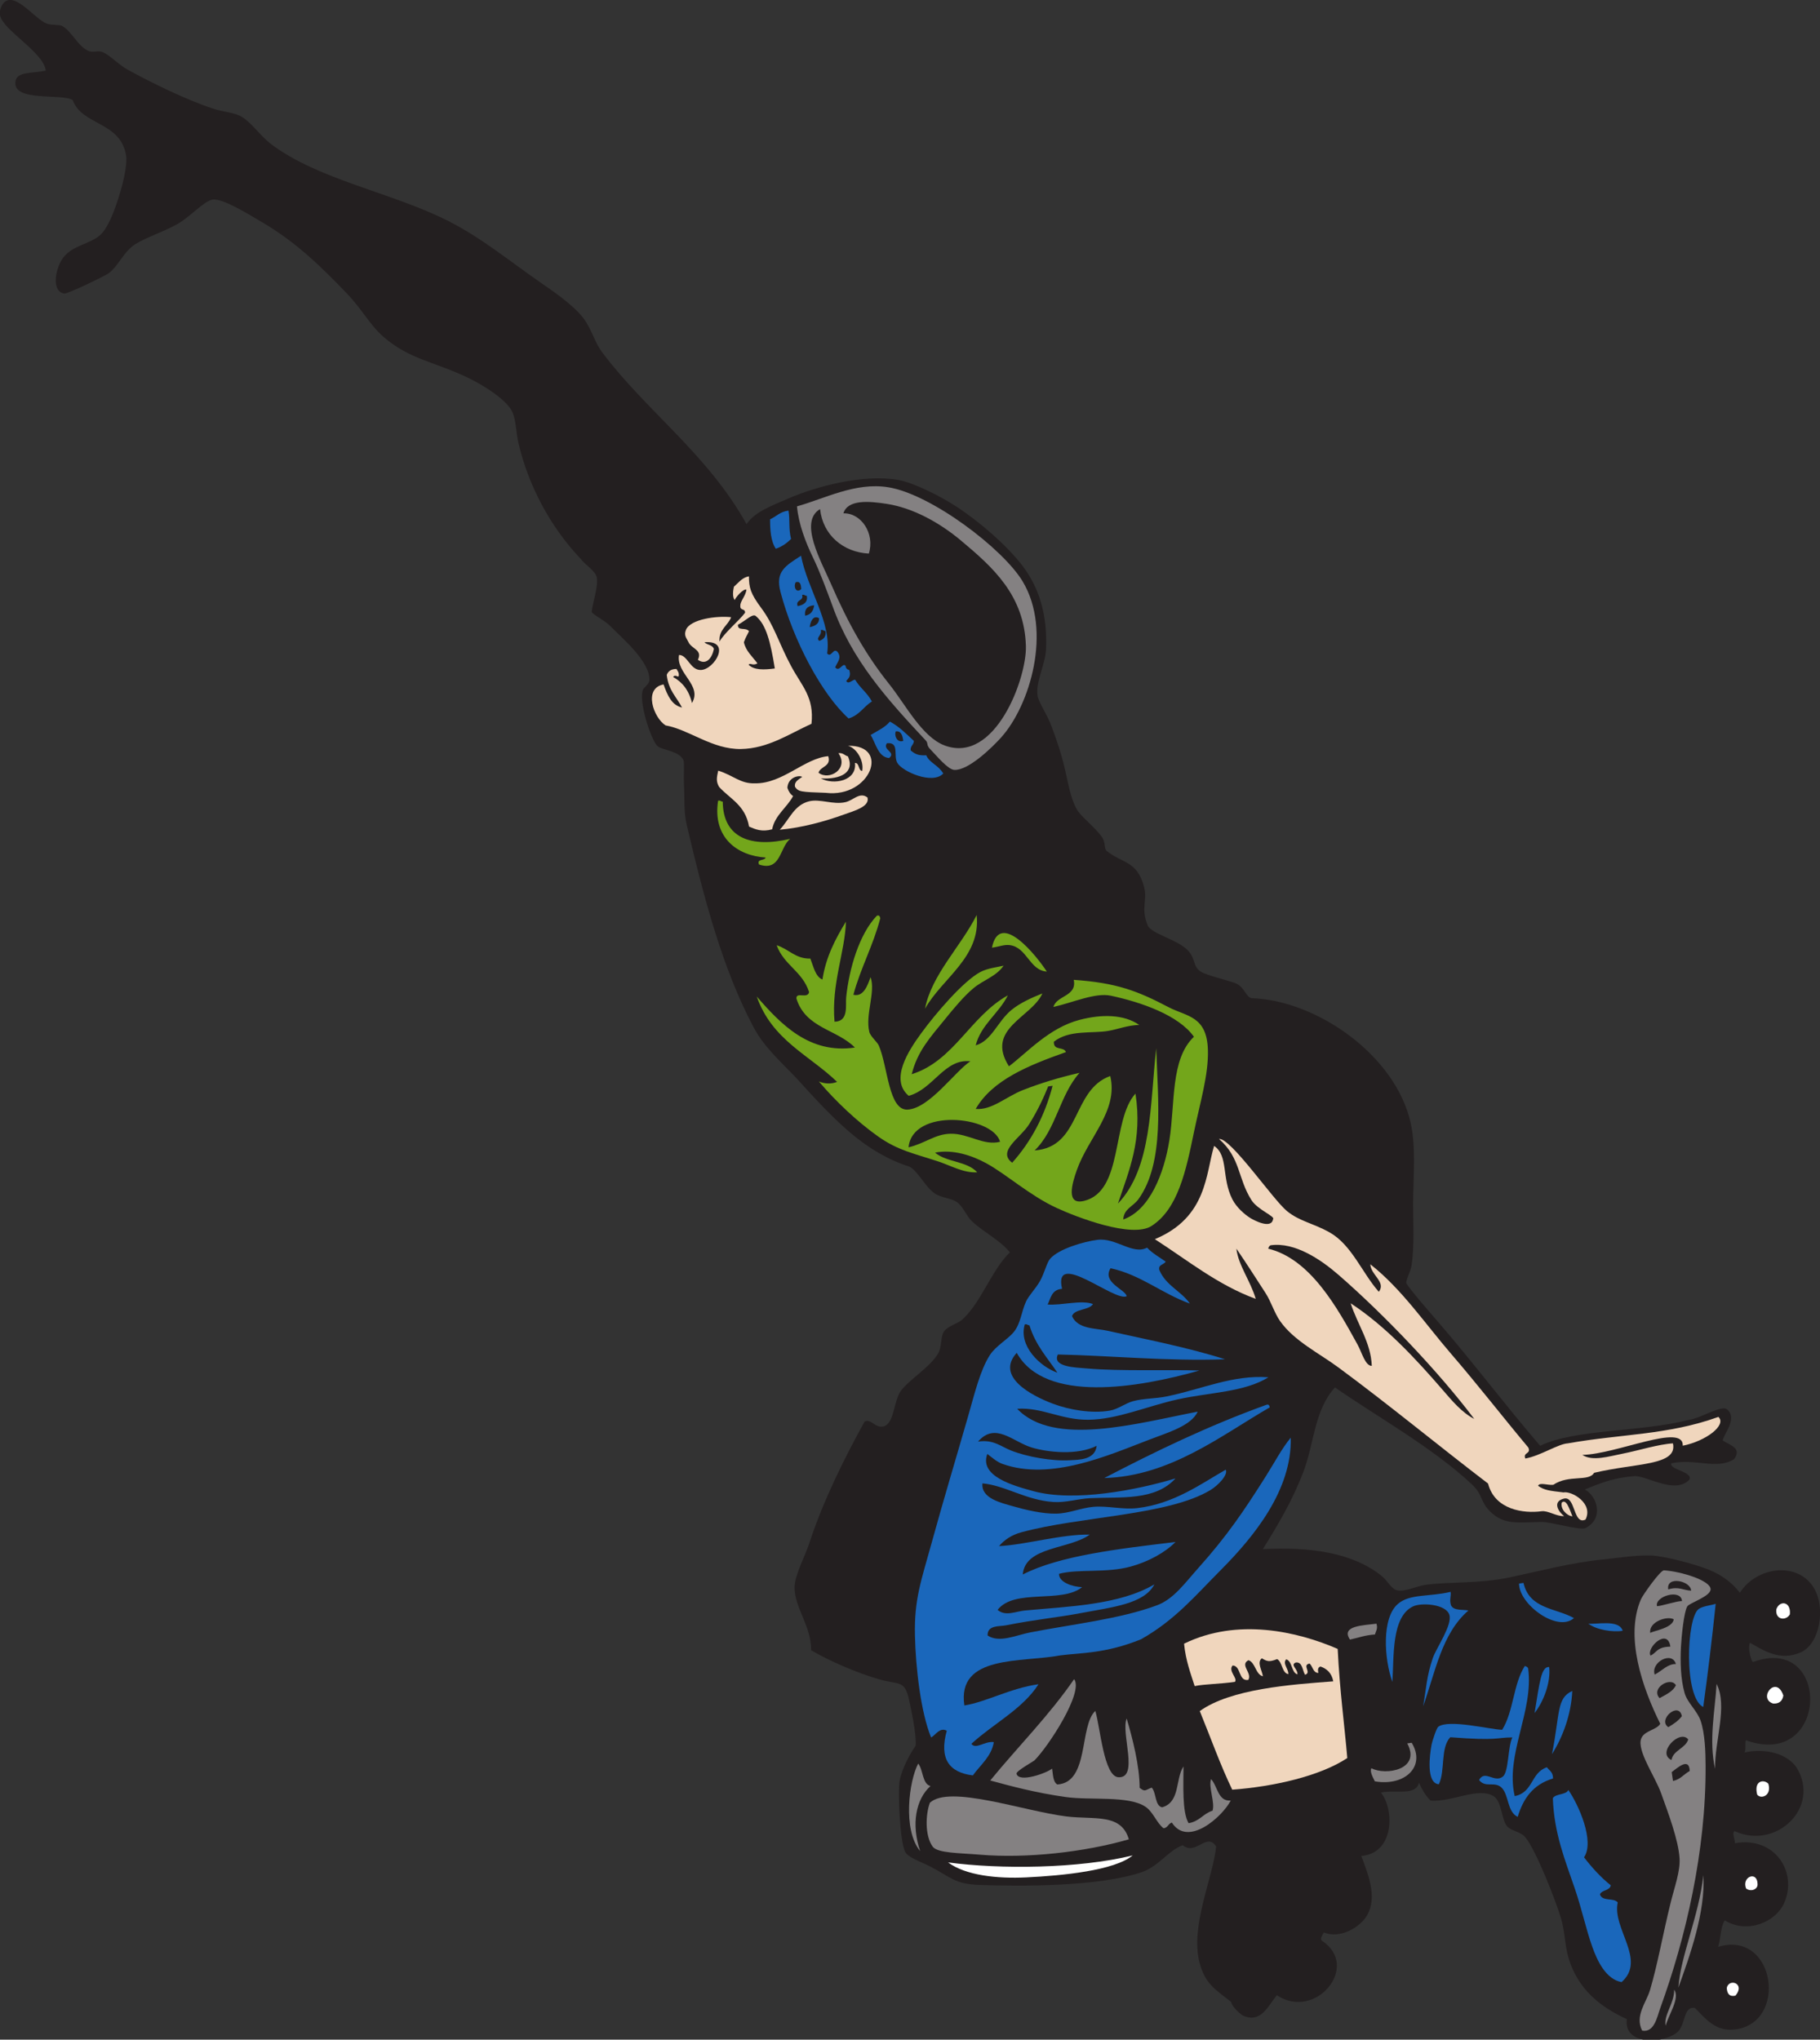 <?xml version="1.0" encoding="UTF-8" standalone="no"?>
<svg
   xmlns:dc="http://purl.org/dc/elements/1.1/"
   xmlns:cc="http://creativecommons.org/ns#"
   xmlns:rdf="http://www.w3.org/1999/02/22-rdf-syntax-ns#"
   xmlns:svg="http://www.w3.org/2000/svg"
   xmlns="http://www.w3.org/2000/svg"
   viewBox="0 0 777.2 870.947"
   height="870.947"
   width="777.2"
   xml:space="preserve"
   id="svg2"
   version="1.1"><rect x="0" y="0" width="777.2" height="870.947" fill="#333333" stroke="none"/><defs
     id="defs6" /><g
     transform="matrix(1.333,0,0,-1.333,0,870.947)"
     id="g10"><g
       transform="scale(0.1)"
       id="g12"><path
         id="path14"
         style="fill:#231f20;fill-opacity:1;fill-rule:evenodd;stroke:none"
         d="m 2391.64,4854.62 c 25.97,39.22 77.79,57.93 133.69,82.2 88.37,38.37 237.8,78.71 350.24,59.92 49.07,-8.2 134.08,-50.6 186.73,-84.76 76.22,-49.46 162.47,-125.02 211.21,-187.93 54.55,-70.42 82.41,-157.98 77.51,-270.12 -2.11,-48.39 -34.37,-106.43 -27.07,-149.36 3.49,-20.52 29.74,-58.78 42.14,-90.94 12.33,-32.04 23.37,-63.61 33.3,-97.06 21.3,-71.75 24.59,-131.47 51.44,-177.37 12.32,-21.08 55.03,-53.71 78.35,-85.26 13.69,-18.51 6.93,-38.59 16.32,-46.16 50.27,-40.51 97.64,-30.51 119.84,-116.13 11.18,-43.11 -11.53,-66.35 11.29,-122.07 10.9,-26.62 94.11,-45.44 127.26,-78.7 29.05,-29.14 14.96,-52.03 43.9,-70.26 17.37,-10.94 81.23,-25.95 108.98,-36.04 30.41,-11.07 35.16,-47.65 53.96,-48.35 208.71,-7.73 458.46,-182.34 507.96,-397.52 18.12,-78.77 8.65,-172.6 8.28,-260.66 -0.23,-55.44 4.78,-138.53 -5.33,-199.58 -3.14,-19.01 -18.25,-44.08 -16.26,-55.68 14.83,-23.85 66.08,-82.42 99.85,-121.45 115.38,-133.34 213.18,-264.35 328.75,-398.98 109.79,53.95 324.95,44.08 473.1,82.38 40.33,4.42 109.65,51.23 126.7,33.42 33.44,-30.02 -13.53,-79.75 -14.89,-99.12 27.56,-16.2 61.12,-24.97 36.34,-59.59 -56.27,-35.06 -123.22,3.59 -201.02,-13.21 -7.96,-20.3 69.86,-26.56 57.83,-52.3 -44.7,-47.32 -131.38,9.91 -173.21,11.51 -65.79,-4.85 -106.43,-20.13 -161.53,-42.97 40.99,-23.24 61.54,-94.58 0.47,-124.27 -19.58,-6.54 -111.07,20.83 -139.5,20.18 -78.15,-1.74 -119.88,-9.24 -163.02,32.1 -34.61,33.14 -23.31,53.81 -59.52,87.91 -126.96,119.58 -316.87,224.85 -438.94,310.98 -66.59,-72.41 -66.83,-180.68 -101.68,-271.58 -34.99,-91.24 -81.55,-169.57 -129.54,-246.48 148.65,7.78 286.55,-10.1 380.87,-86.02 19.21,-15.48 30.83,-42.46 50.25,-46.14 25.62,-4.84 60.79,13.63 89.6,17.71 74.84,10.61 171.49,2.91 272.87,24.57 96.49,20.62 195.61,46.62 292.55,56.49 52.98,5.4 111.47,14.96 158.15,12.98 43.3,-1.83 139.49,-27.25 186.02,-46.07 37.63,-15.2 73.71,-41.05 97.79,-73.26 53.55,83.56 182.15,100.3 234.87,19.12 42.89,-66.01 20.85,-181.72 -37.91,-209.09 -68.85,-32.07 -124.29,7.62 -164.29,29.79 -7.34,-12.01 0.77,-51.56 8.86,-61.77 252.18,92.75 244.87,-346.915 -22.28,-250.497 -3.4,-11.582 1.08,-29.094 -4.05,-39.375 46.34,11.66 129.27,6.875 167.02,-48.789 77.29,-126.77 -65.55,-264.199 -198.8,-203.067 -10.2,-5.078 1.96,-26.914 0.7,-38.691 127.23,23.066 201.41,-91.555 158.26,-190.664 -27.39,-62.922 -119.35,-100.402 -190.72,-56.445 -13.88,-21.758 -12.1,-54.258 -20.99,-84.707 184.03,55.117 225.27,-246.661 51.71,-264.875 -59.71,-6.269 -90.35,32.363 -126.28,69.171 -40.49,6.161 -26.92,-58.711 -61.06,-81.488 -57.7,-38.465 -168.7,-30.535 -156.82,45.402 -78.9,36.593 -159.75,92.207 -189.51,205.597 -9.2,35.02 -9.63,77.012 -21.78,118.094 -16.13,54.531 -80.8,220.578 -114.86,259.933 -15.49,17.918 -44.89,18.692 -58.38,35.262 -17.42,21.399 -16.46,79.805 -42.83,95.696 -49.73,29.98 -133.47,-19.961 -201.6,-14.348 -15.67,14.914 -27.27,35.305 -37.36,57.668 -9.18,-44.141 -76,-21.633 -121.49,-31.953 44.25,-57.082 41.69,-194.934 -63.03,-203.008 20.34,-55.844 53.39,-131.469 17.75,-191.418 -21.96,-36.941 -85,-75.137 -137.78,-53.699 -5.28,-9.035 -13.45,-21.66 -6.25,-26.391 125.54,-82.281 -21.13,-257.488 -144.34,-174.617 -26.96,-32.512 -51.32,-93.563 -110.93,-64.07 -12.82,9.551 -32.72,28.093 -35.59,42.644 -49.66,39.152 -83.86,57.746 -101.31,126.516 -29.83,117.586 43.38,271.765 53.44,371.336 -30.38,47.355 -64.91,-30.575 -107.26,4.023 -48.49,-18.269 -76.2,-68.027 -133,-86.961 -134.74,-44.883 -374.41,-45.469 -517.92,-40.305 -80.57,2.891 -92,25.168 -158.88,59.661 -26.97,13.906 -70.17,27.871 -79.44,46.797 -17.37,35.449 -23.08,194.5 -17.77,225.347 7.37,42.832 37.12,93.86 51.54,114.074 3.17,36.036 -14.63,117.536 -21.12,147.296 -13.93,63.87 -32.01,47.68 -91.68,64.43 -76.68,21.54 -167.06,61.79 -222.02,94.25 0.81,76.95 -52.94,135.75 -53.05,200.91 -0.06,39.12 33.63,100.09 47.45,142.58 43.79,134.65 113.69,275.05 176.97,389.05 20.07,10.59 34.32,-22.27 60.42,-15.59 35.36,9.09 32.1,82.38 56.29,114.75 26.13,34.99 93.39,75.42 118.72,118.86 12.39,21.24 7.23,53.54 18.97,70.61 12.12,17.6 43.45,24.78 57.69,37.37 60.27,53.29 95.28,160.71 153.3,215.95 -32.72,40.3 -81.29,62.35 -120.87,99.04 -17.9,16.58 -28.15,46.35 -47.56,61.06 -18.88,14.33 -51.22,13.98 -71.96,28.48 -32.88,22.99 -50.84,67.72 -80.15,85.49 -143.61,46.64 -235.57,142.91 -366.03,286.95 -53.36,55.67 -101.27,97.73 -134.49,160.14 -99.33,186.64 -159.25,413.84 -214.16,648.16 -10.06,42.91 -6.39,82.25 -8.89,129.65 -1.28,24.28 1.64,70.22 -1.4,77.38 -13,30.68 -72.04,32.94 -84.19,46.13 -22.16,24.03 -61.92,148.67 -44.75,181.94 2.15,4.17 18.94,16.58 19.52,27.79 3.14,60.42 -88.28,136.27 -127.03,175.75 -15.48,15.79 -54.15,35.15 -57.8,43.63 3.79,32.12 21.89,83.95 16.31,110.45 -4.55,21.72 -36.3,39.15 -52.29,60.39 -99.16,104.53 -167.57,237.57 -198.4,369.17 -7.55,32.19 -7.97,73.06 -19.07,99.1 -16.37,38.42 -89.43,85.24 -141.93,110.58 -109.72,52.94 -185.46,57.66 -270.91,130.87 -42.63,36.53 -70.72,90.51 -116.83,138.42 -81.48,84.68 -161.03,163.57 -270.284,227.95 -49.859,29.37 -128.465,78.48 -160.93,73.91 -27.207,-3.83 -72.933,-56.49 -114.676,-79.48 -43.468,-23.94 -96.792,-41.07 -131.66,-62.52 -39.781,-24.48 -53.558,-69.88 -88.199,-95.08 -9.078,-6.6 -129.933,-65.87 -141.16,-63.88 -43.289,7.67 -26.609,85.12 -2.098,116.07 30.325,38.3 82.352,41.83 116.039,69.99 32.762,27.36 59.493,113.12 73.235,165.67 5.84,22.33 14.699,67.39 11.496,88.93 -16.512,110.96 -141.778,96.96 -171.153,179.12 -34.488,22.3 -195.417,-7.62 -183.316,61 5.375,30.49 53.184,24.05 97.051,33.31 C 139.223,6367.62 8.406,6436.99 0,6485.29 c -3.637,20.89 10.336,42.42 22.379,46.85 37.348,13.73 91.601,-59.82 126.976,-73.93 14.43,-5.76 41.415,-2.74 49.563,-7.44 32.637,-18.86 48.773,-63.85 84.219,-80.06 13.609,-6.23 29.722,1.68 44.121,-3.37 22.664,-7.95 51.488,-40.18 80.808,-56.3 78.375,-43.11 190.348,-97.81 274.985,-125.44 32.496,-10.61 68,-12.05 90.972,-25.75 32.415,-19.33 60.415,-62.15 95.082,-88.21 151.785,-114.03 383.785,-153.88 563.545,-244.08 111.16,-55.77 200.34,-131.04 305.58,-203.49 46.92,-32.3 111.63,-77.92 138.54,-120.77 22.54,-35.87 30.07,-68.58 53,-99.07 141.67,-188.38 337.54,-325.41 461.87,-549.61 v 0" /><path
         id="path16"
         style="fill:#848182;fill-opacity:1;fill-rule:evenodd;stroke:none"
         d="m 2666.7,4593.41 c -18.2,48.63 -39.06,106.36 -62.59,155.03 -23.64,48.89 -46.01,107.83 -50.93,163.28 88.64,24.71 187.19,77.94 291.86,61.24 138.01,-22.01 368.63,-197.35 431.2,-301.85 94.74,-158.25 23.35,-396.95 -68.98,-499.65 -30.04,-33.41 -105.4,-106.26 -149.97,-103.94 -21.03,1.09 -56.27,44.89 -77.41,66.49 -13.07,13.33 -5.38,17.41 -13.6,27.14 -124.32,132.64 -238.21,259.08 -299.58,432.26 z m -5.47,71.95 c 57.33,-132.06 114.33,-231.69 186.84,-322.34 53.32,-66.65 105.59,-170.41 178.63,-197.45 161.4,-59.73 262.81,215.47 259.83,318.5 -4.73,163.41 -106.57,253.22 -208.57,338.63 -71.14,59.56 -155.55,103.97 -234.94,116.63 -60.71,9.69 -127.4,14.59 -141.17,-29.94 56.92,1.69 101.52,-64.65 81.53,-128.93 -82,4.24 -147.4,59.26 -156.21,142.47 -69.37,-40.2 4.03,-168.38 34.06,-237.57 v 0" /><path
         id="path18"
         style="fill:#1a67bb;fill-opacity:1;fill-rule:evenodd;stroke:none"
         d="m 2526.02,4898.13 c 5.2,-32.16 -0.32,-56.3 8.2,-90.96 -13.17,-12.74 -28.09,-24.18 -48.85,-31.25 -16.42,24.35 -18.44,61.46 -18.38,94.35 20.11,8.97 31.59,24.4 59.03,27.86 v 0" /><path
         id="path20"
         style="fill:#1a67bb;fill-opacity:1;fill-rule:evenodd;stroke:none"
         d="m 2566.15,4753.56 c 20.33,-106.42 98.66,-214.63 83.66,-312.89 13.08,-15.9 19.55,19.85 33.26,4.76 15.23,-19.56 -1.75,-33.59 -7.44,-49.55 14.05,-16.62 23.33,17.03 33.26,4.76 0.95,-8.15 5.29,-11.79 11.54,-12.89 6.91,-19.31 -2.11,-26.7 -9.48,-35.3 6.71,-12.69 19.99,4.2 28.5,4.09 15.49,-26.51 39.21,-42.02 53.66,-69.89 -26.86,-16.62 -39.52,-43.9 -74.64,-54.35 -85.1,76.81 -176.33,247.19 -218.1,405.15 -17.26,65.27 14.95,83.23 65.78,116.11 z m 0.73,-106.57 c -1,13.73 -3.12,26.01 -17.66,21.71 -8.44,-14.07 1.77,-37.51 17.66,-21.71 z m -11.5,-55 c 18.95,4.18 33.16,11.92 29.17,33.28 -6.11,-0.61 -7.46,5.14 -14.94,2.71 6.14,-20.15 -22.32,-14.37 -14.23,-35.99 z m 23.76,-30.53 c 20.04,3.38 26.56,16.86 29.18,33.28 -22.25,-1.71 -31.65,-13.04 -29.18,-33.28 z m 14.96,-36.65 c 17.98,3.49 30.3,11.23 29.86,28.53 -19.7,11.65 -28.51,-13.18 -29.86,-28.53 z m 30.57,-44.11 c 14.03,5.04 22.78,14.04 19.67,31.92 -6.11,-0.61 -7.45,5.15 -14.94,2.7 5,-16.98 -17.8,-24.32 -4.73,-34.62 v 0" /><path
         id="path22"
         style="fill:#1a67bb;fill-opacity:1;fill-rule:evenodd;stroke:none"
         d="m 2927.59,4160.45 c -0.13,-12.62 -12.12,-16.36 -10.17,-30.55 14.76,-12.38 24.81,-16.81 49.78,-15.58 10.94,-25.02 37.6,-30.27 54.7,-58.32 -34.28,-36.7 -131.01,6.09 -147.22,33.83 -13.53,23.16 7.93,67.29 -33.3,63.12 -15.78,-21.65 30.87,-28.27 6.81,-47.52 -35.46,3.61 -41.87,46 -59.09,73.96 22.12,13.11 46.53,24.52 61.75,42.81 29.36,-15.55 52.53,-39.33 76.74,-61.75 z m -33.94,-0.02 c -2.4,17.56 -6.81,32.42 -23.77,30.54 -5.88,-10.66 2.7,-38.3 23.77,-30.54 v 0" /><path
         id="path24"
         style="fill:#f0d6bd;fill-opacity:1;fill-rule:evenodd;stroke:none"
         d="m 3905.07,2885.19 c 36.77,5.27 172.62,-194.16 218.02,-231.11 40.41,-32.88 82.36,-37.97 135.79,-67.81 71.22,-39.79 103.89,-128.93 158.26,-190.66 23.93,31.71 -25.82,53.51 -27.19,88.23 100.73,-79.34 174.03,-188.7 259.45,-287.7 83.99,-97.32 164.33,-200.98 246.57,-299.23 10.05,-21.67 -18.18,-14.66 -9.49,-35.31 48.96,8.84 105.04,46.87 136.35,48.61 173.02,30.69 319.6,26.12 482.17,84.65 27.63,-26.02 -40.19,-77.65 -114.17,-92.19 3.17,73.79 -211.47,-27.33 -321.75,-29.43 32.17,-21.59 84.48,-4.85 130.33,4.14 48.88,9.58 112.77,29.94 159.95,32.77 15.61,-72.08 -117.8,-62.19 -252.57,-94.32 -17.67,-29.7 -80.83,-4.69 -130.66,-38.35 -17.8,-2.21 -44.42,8.93 -48.84,-3.31 19.9,-14.29 37.28,-15.84 81.44,-21.11 26.04,5.32 96.64,-35.06 70.64,-86.86 -40.07,-19.36 -31.51,76.57 -69.44,66.98 -37.86,-9.57 -17.71,-42.11 0.79,-55.96 -24.66,-1.54 -51.2,18.4 -72.59,15.47 -56.1,-7.71 -149.48,4.13 -171.07,88.76 -154.87,118.13 -319.72,254.25 -480.13,372.42 -61.7,45.48 -141.5,84.64 -186.07,147.9 -18.11,25.71 -28.88,62.49 -46.88,90.25 -30.84,47.52 -57.77,90.05 -93.07,141.83 5.2,-51.6 45.91,-104.74 61.86,-160.86 -121.93,44.83 -218.25,123.83 -323.23,191.27 168.37,69.72 162.93,211.35 189.92,298.78 46.54,-31.88 23.18,-101.95 58.47,-171.03 13.3,-26.06 38.73,-48.17 57.05,-59.71 11.91,-7.51 67.91,-37.23 73.32,-4.04 8.48,8.57 -50.04,30.25 -69.38,61.47 -43.97,69.26 -34.65,135.58 -103.85,195.46 z m 383.07,-435.35 c -56.55,49.16 -139.79,105.64 -217.26,94.93 -5.2,-1.78 -6.65,-6.34 -8.15,-10.87 134.72,-32.67 220.91,-188.26 286.63,-308.04 13.59,-24.79 24.15,-67.36 45.22,-67.49 -2.64,74.69 -46.01,132.57 -67.65,200.53 112.07,-73.27 210.04,-179.53 295.38,-278.17 29.14,-33.67 60.46,-71.69 100.51,-92.27 -110.89,147.54 -287.01,332.99 -434.68,461.38 v 0" /><path
         id="path26"
         style="fill:#f0d6bd;fill-opacity:1;fill-rule:evenodd;stroke:none"
         d="m 5037.38,1676.38 c -19.51,2.25 -39.12,24.66 -34.24,44.12 14.2,12.64 23.6,-17.61 34.24,-44.12 v 0" /><path
         id="path28"
         style="fill:#f0d6bd;fill-opacity:1;fill-rule:evenodd;stroke:none"
         d="m 4285.36,1251.72 c 6.16,-130.07 22.48,-250.8 30.73,-349.579 -87.25,-57.805 -235.97,-91.575 -368.55,-101.34 -38.26,79.121 -69.47,167.676 -103.99,251.799 99.08,71.35 292.52,85.08 427.61,95.25 -5.11,27.13 -20.68,40.33 -40.76,47.49 -8.19,-2.33 -9.65,-9.72 -6.77,-20.36 -17.4,-0.57 -17.88,21.43 -28.53,29.86 -25.45,-5.23 8.25,-28.55 -14.24,-35.99 -8.96,14.45 -8.07,42.07 -29.88,39.35 -18.71,-8.16 6.61,-19.84 5.45,-38.01 -19.95,5.45 -16.06,42.72 -36,48.18 -12.72,-13.7 8.03,-30.41 6.8,-47.51 -21.14,3.85 -18.57,39.37 -36,48.18 -24.9,-9.75 -31.8,-7.71 -48.87,2.69 -16.58,-13.21 0.56,-37.98 3.42,-57.71 -23.78,6 -23.63,43.94 -46.18,51.58 -29.15,-14.96 12.86,-40.72 -0.64,-63.14 -32.22,-5.26 -22.52,45.43 -50.27,46.15 -15.22,-17.62 17.33,-40.91 7.5,-52.28 -44.61,-6.97 -97.76,-7.08 -128.97,-13.64 -13.61,42.21 -28.74,82.41 -34.02,135.75 170.53,83.62 363.47,39.25 492.16,-16.72 v 0" /><path
         id="path30"
         style="fill:#848182;fill-opacity:1;fill-rule:evenodd;stroke:none"
         d="m 5260.77,28.977 c -24.42,47.527 13.45,90.339 25.05,129.668 24.98,84.597 41.25,179.335 66.39,281.062 11.83,47.902 30.64,99.348 28.43,139.856 -3.26,60.027 -37.87,149.98 -59.16,209.722 -19.17,53.781 -78.19,136.555 -63.89,175.102 9.55,25.789 49.95,27.664 61.06,47.563 -58.07,116.94 -113.3,278.48 -61.98,398.42 6,14.01 62.35,93.75 73.96,93.04 53.83,-3.28 150.39,-32.58 149.36,-61.02 -0.82,-22.82 -67.88,-43.43 -74.64,-54.33 -10.75,-17.36 -18.64,-96.68 -20.3,-129 -2.54,-49.36 -1.09,-103.48 11.62,-148.65 8.82,-31.34 40.8,-56.96 51.63,-89.57 13.61,-40.985 15.47,-98.524 15.68,-143.231 1.35,-274.257 -63.69,-551.933 -145.54,-777.324 -9.53,-26.23 -18.64,-78.516 -57.67,-71.308 z m 83.46,1413.343 c 33.3,10.49 48.65,-2.97 73.31,-4.03 -0.54,31.41 -80.46,48.81 -73.31,4.03 z m -35.95,-53.64 c 14.74,0.3 62.56,16.56 80.09,16.34 -3.02,40.71 -88.07,15.18 -80.09,-16.34 z m -21.68,-85.54 c 13.24,7.2 71.95,15.63 75.37,43.47 -22.22,12.2 -80.75,-8.97 -75.37,-43.47 z m 0.71,-72.63 c 19.6,7.57 19.15,27.78 63.8,28.54 -8.82,61.5 -77.3,-3.3 -63.8,-28.54 z m 13.61,-61.08 c 24.97,13.06 40.23,33.98 67.87,33.96 -12.25,42.92 -81.23,5.57 -67.87,-33.96 z m 15.65,-75.36 c 20.62,11.42 43.16,21.39 52.25,41.44 -17.11,28.92 -81.78,-9.88 -52.25,-41.44 z m 71.31,-57.66 c -9.37,48.52 -78.79,-11.59 -43.44,-35.32 16.84,10 32.92,20.58 43.44,35.32 z m -33.19,-140.519 c 5.2,31.433 44.9,37.019 53.59,65.867 -26.42,34.199 -102.62,-43.672 -53.59,-65.867 z m 0.69,-38.703 c 1.37,-9.5 2.73,-19.012 4.09,-28.516 24.88,5.41 34.71,22.07 53.62,31.945 -1.32,46.426 -41.46,8.008 -57.71,-3.429 v 0" /><path
         id="path32"
         style="fill:#848182;fill-opacity:1;fill-rule:evenodd;stroke:none"
         d="m 4409.54,1332.56 c 5.25,-16.65 -2.23,-23.78 -4.74,-34.63 -31.44,-1.88 -53.66,-10.68 -80.09,-16.33 -30.71,45.02 44.27,45.43 84.83,50.96 v 0" /><path
         id="path34"
         style="fill:#848182;fill-opacity:1;fill-rule:evenodd;stroke:none"
         d="m 3440.96,1154.89 c 31.73,-41.51 -83.54,-217.535 -127.49,-260.73 -2.42,-2.375 -58.95,-33.918 -56.99,-42.117 7.24,-30.5 97.25,2.148 114.03,16.348 2.84,-20.735 3.47,-44.407 16.99,-50.899 102.67,6.602 69.55,187.708 121.39,235.618 16.06,-53.266 27.16,-209.985 74.1,-212.434 66.59,-3.488 7.03,142.449 26.37,188.044 18.96,-64.111 41.34,-151.404 41.53,-221.95 18.07,-13.77 16.3,-7.793 38.69,0.691 14.93,-15.918 9.83,-58.563 33.3,-63.113 58.76,16.757 41.72,90.312 68.49,131.043 0.06,-57.489 -4.98,-146.543 16.38,-181.903 35.39,5.996 46.19,30.418 76.69,40.086 8.43,26.192 -13.61,75.227 -4.8,101.145 21.29,-22.539 22,-72.512 63.16,-68.535 -27.01,-52.356 -137.55,-150.957 -188.68,-70.696 -12.08,-3.672 -12.3,-16.23 -26.46,-18.34 -22.32,16.594 -33.07,52.325 -58.41,69.2 -54.54,36.34 -175.86,19.55 -256.61,31.105 -96.33,13.777 -174.13,34.766 -240.34,52.82 88.94,108.672 189.24,208.817 268.66,324.617 v 0" /><path
         id="path36"
         style="fill:#1a67bb;fill-opacity:1;fill-rule:evenodd;stroke:none"
         d="m 5496.31,1396.24 c -11.64,-111.44 -24.87,-221.69 -39.89,-330.6 -62.69,30.68 -53.98,286.99 -14.17,314.22 14.13,9.68 41.94,11.8 54.06,16.38 v 0" /><path
         id="path38"
         style="fill:#ffffff;fill-opacity:1;fill-rule:evenodd;stroke:none"
         d="m 5733.92,1362.43 c -11.99,-21.47 -47.5,-18.48 -43.3,16.42 10.58,29.47 47.49,25.31 43.3,-16.42 v 0" /><path
         id="path40"
         style="fill:#848182;fill-opacity:1;fill-rule:evenodd;stroke:none"
         d="m 2941.48,884.465 c 16.22,-19.863 12.97,-65.703 39.41,-71.934 -47,-42.238 -62.2,-122.328 -33.16,-208.418 -56.73,68.524 -35.43,225.282 -6.25,280.352 v 0" /><path
         id="path42"
         style="fill:#848182;fill-opacity:1;fill-rule:evenodd;stroke:none"
         d="m 3616.36,641.797 c -141.52,-41.016 -328.41,-61.981 -477.88,-49.129 -61.62,5.312 -134.96,4.395 -150.5,25.605 -25.62,34.981 -22.82,104.082 -9.1,140.625 62.84,58.27 297.72,-26.164 437.86,-43.898 90.41,-10.605 174.99,10.566 199.62,-73.203 v 0" /><path
         id="path44"
         style="fill:#ffffff;fill-opacity:1;fill-rule:evenodd;stroke:none"
         d="m 5713.01,1102.42 c -3.04,-19.88 -16.21,-27.04 -33.17,-25.63 -49.57,16.74 10.49,93.53 33.17,25.63 v 0" /><path
         id="path46"
         style="fill:#848182;fill-opacity:1;fill-rule:evenodd;stroke:none"
         d="m 4508.16,949.074 c 4.77,0.684 9.52,1.356 14.26,2.039 46.56,-76.601 -22.76,-140.066 -118.06,-123.593 -5.48,11.621 -17.4,31.699 -10.88,42.082 44.7,-24.36 160.29,-4.875 114.68,79.472 v 0" /><path
         id="path48"
         style="fill:#ffffff;fill-opacity:1;fill-rule:evenodd;stroke:none"
         d="m 3037.23,567.813 c 166.66,-22.286 417.75,-20.254 591.36,22.39 -58.98,-48.543 -224.57,-64.715 -340.73,-70.34 -92.55,-4.48 -194.16,5.957 -250.63,47.95 v 0" /><path
         id="path50"
         style="fill:#1a67bb;fill-opacity:1;fill-rule:evenodd;stroke:none"
         d="m 5074.49,584.152 c 25.81,-33.457 53.67,-64.218 85.58,-89.55 -1.76,-17.063 -29.29,-14.825 -34.6,-29.211 7.63,-23.778 43.71,-9.59 57.02,-25.774 -18.56,-83.883 92.95,-183.836 12.35,-255.222 -50.22,9.132 -77.69,67.832 -93.73,112.628 -19.76,55.223 -33.55,120.719 -55.76,185.973 -31.08,91.32 -66.79,176.926 -70.74,290.5 8.23,15.039 43.18,10.07 49.54,26.496 33.19,-47.597 85.19,-164.758 50.34,-215.84 v 0" /><path
         id="path52"
         style="fill:#ffffff;fill-opacity:1;fill-rule:evenodd;stroke:none"
         d="m 5664.94,819.902 c 11.73,-38.769 -24.33,-50.664 -35.73,-34.754 -11.38,45.43 21.59,49.598 35.73,34.754 v 0" /><path
         id="path54"
         style="fill:#ffffff;fill-opacity:1;fill-rule:evenodd;stroke:none"
         d="m 5630.38,499.152 c 1.74,-17.843 -21.36,-26.562 -36.65,-14.953 -15.03,37.766 35.62,57.578 36.65,14.953 v 0" /><path
         id="path56"
         style="fill:#ffffff;fill-opacity:1;fill-rule:evenodd;stroke:none"
         d="m 5559.65,141.074 c -18.67,-4.16 -27.02,5.461 -27.84,25.11 7.48,31.746 60.42,13.632 27.84,-25.11 v 0" /><path
         id="path58"
         style="fill:#f0d6bd;fill-opacity:1;fill-rule:evenodd;stroke:none"
         d="m 2304.95,4478.5 c 15.39,28.05 63.06,67.05 81.93,92.51 0.17,15.32 -16.64,5.34 -15.19,22.37 -0.92,13.82 17.49,32.03 19.64,51.62 -9.89,3.86 -35.11,-25.04 -37.57,-33.42 -8.54,10.42 -5.09,31.37 -2.63,42.62 18.92,17.35 27.03,29.13 48.04,33.4 0.38,-36.23 4.7,-54.53 39.47,-101.46 41.56,-55.61 56.22,-112.59 95.79,-186.26 35.12,-65.38 74.16,-98.96 65.26,-184.61 -71.8,-32.66 -139.51,-79.44 -226.01,-80.89 -92.22,-1.55 -165.66,62.22 -241.46,75.66 -38.39,24.1 -72.42,118.88 -6.42,131.25 12.2,-34.67 26.17,-66.97 59.1,-73.96 -17.35,33.45 -43.63,54.97 -48.92,104.52 4.22,10.65 12.45,18.94 31.21,19.02 3.24,-6.65 7.25,-9.19 7.48,-18.33 0.72,-14.83 -10.18,4.23 -18.32,-7.47 29,-16.02 50.62,-41.88 60.45,-83.47 34.09,57.61 -51.95,94.6 -41.49,154.08 27.65,0.07 35.58,-49.11 69.95,-48.16 43.74,1.19 100.03,96 11.5,88.92 7.51,-8.84 26.4,-7.99 30.25,-21.72 -6.14,-29.35 -24.49,-53.14 -51.27,-34.63 15.74,32.43 -20.08,34.3 -30.42,57.09 -5.43,11.97 -15.5,20.23 -7.64,39.28 13.84,33.56 97.7,45.4 144.56,40.13 -10.06,-26.88 -39.92,-39.01 -37.29,-78.09 z m 59.03,53.95 c -0.77,-21.57 24.06,-6.77 35.47,-20.54 -5.22,-12.39 -9.38,-15.88 -16.36,-35.41 5.84,-28.09 27.52,-46 43.41,-67.85 -16.34,-8.85 -21.91,3.1 -28.51,-4.08 17.58,-18.05 49.71,-16.69 84.17,-12.19 -14.1,87.4 -28.27,139.88 -59.44,166.67 -10.11,12.63 -32.93,-13.3 -58.74,-26.6 v 0" /><path
         id="path60"
         style="fill:#f0d6bd;fill-opacity:1;fill-rule:evenodd;stroke:none"
         d="m 2629.65,4040.15 c 40.84,-21.85 115.98,-8.11 109.26,49.61 14.65,0.69 10.15,-24.19 23.09,-25.78 6.5,33.3 -18.23,73.7 -45.52,80.76 136.99,2.85 72.04,-167.64 -70.52,-150.74 -81.09,2.76 -88.39,3.44 -99.04,19.14 -3.24,16.56 10.87,23.07 22.99,31.97 -9.19,6.34 -45.29,-0.13 -47.5,-34.88 3.86,-11.84 9.8,-20.89 18.34,-26.46 -19.84,-37.45 -58.23,-61 -67.14,-106.62 -33.75,-9.19 -53.72,0.02 -74,8.79 -11.99,68.91 -60.9,88.53 -95.78,126.9 -10.3,17.51 -8.04,29.46 -3.06,52.25 49.1,-15.19 70.88,-42.31 117.77,-40.66 88.66,-1.38 159.41,80.82 234.83,87.01 10.59,-33.38 -25.19,-32.01 -31.2,-52.96 34.11,-26.9 98.67,12.93 63.78,62.48 14.43,2.29 19.91,-7.39 30.55,-10.17 22.75,-52.02 -23.77,-74.03 -86.85,-70.64 z m 149.38,-61.03 c 8.22,-29.51 -43.29,-42.92 -74.65,-54.34 -60.52,-22 -135.76,-42.69 -206.34,-48.95 31.76,34.17 45.88,78.95 93.62,90.99 35.43,8.9 77.02,-11.76 116.76,-2.65 25.93,5.91 45.57,33.93 70.61,14.95 v 0" /><path
         id="path62"
         style="fill:#1a67bb;fill-opacity:1;fill-rule:evenodd;stroke:none"
         d="m 3734.41,2492.3 c -5.67,-9.88 -25.26,-9.34 -20.34,-27.16 21.65,-50.35 69.13,-66.22 97.79,-107.21 -88.25,31.26 -157.88,92.67 -254.15,113.25 -28.25,-46.24 48.21,-68.04 51.65,-89.57 -37.62,-19.94 -236.13,152.43 -207.06,23.66 -33.87,-2.91 -35.76,-29.76 -46.14,-50.26 45.44,-3.52 107.82,15.61 145.28,1.44 -12.36,-20.44 -59.54,-14.79 -67.19,-38.74 18.5,-42.12 75.89,-38.4 113.39,-46.77 118.82,-26.53 260.58,-53.99 376.79,-91.46 -184.49,-6.55 -372.63,12.04 -535.6,15.34 -18.93,-40.33 57.28,-41.53 93.7,-44.75 106.83,-9.45 263.34,-3.19 359.78,-6.6 -195.09,-55.42 -494.16,-106.48 -585.17,56.72 -69.31,-76.41 47.57,-137.2 115.49,-162.87 53.42,-20.18 125.05,-32.14 182.6,-22.31 25.65,4.4 49.47,23.15 73.31,29.91 33.78,9.6 73.19,8.19 109.27,15.67 115.65,23.98 210.98,69.41 325.8,61.27 -77.74,-48.12 -187.69,-48.01 -290.5,-70.75 -99.31,-21.98 -193.04,-64.27 -286.42,-65.32 -87.21,-0.97 -147.23,40.25 -228.1,35.19 116.59,-123.21 383.35,-46.71 578.35,-9.2 -20.67,-44.92 -92.04,-65.69 -156.75,-90.37 -128.56,-49.03 -314.01,-132.39 -469.03,-76.96 -17.05,6.11 -33.96,20.78 -48.21,31.89 -26.49,-71.5 82.17,-101.48 148.05,-119.39 130.2,-35.43 330.3,3.42 454.78,40.95 -65.32,-72.16 -173.62,-58.73 -272.17,-63.27 -41.39,-1.9 -79,-15.02 -119.47,-12.27 -87.41,5.92 -155.03,53.41 -226.76,59.62 -5.17,-48.35 60.61,-62.52 97.79,-73.27 39.31,-11.35 94.75,-24.72 139.18,-23.68 41.21,0.96 78.47,18.33 118.1,21.78 45.98,3.99 93.94,-9.51 141.19,-4.01 117.84,13.78 205.39,78.8 283.01,123.01 8.62,-15.76 -24.07,-50.22 -48.84,-65.18 -135.81,-82.06 -418.14,-83.9 -606.12,-135.4 -30.54,-8.36 -53.26,-23.34 -71.26,-44.16 82.14,3.63 201.11,38.58 290.52,36.81 -64.61,-47.73 -207.02,-37.17 -214.45,-127.73 118.42,60.55 306.51,82.09 489.38,104.11 -32.37,-32.82 -84.99,-62.74 -143.86,-78.82 -78.96,-21.56 -167.87,-6.68 -229.43,-23.19 -0.7,-26.69 41.79,-41.45 74.01,-42.74 -65.9,-53.13 -217.03,-3.36 -270.81,-72.77 25.39,-21.85 58.34,-4.71 87.56,-1.98 140.51,13.04 302.63,17.66 414.72,83.69 -32.21,-62.74 -135.08,-72.92 -234.14,-91.76 -76.85,-14.59 -146.59,-20.44 -241.64,-39.48 -19.95,-4.01 -59.84,1.52 -58.37,-32.62 37.58,-24.61 90.22,0.85 134.4,9.57 129.84,25.63 292.32,43.35 409.29,87.77 52.9,20.1 88.48,71.14 132.99,120.9 89.52,100.1 143.66,179.56 215.04,292.69 28.57,45.28 49.79,86.86 79.36,122.91 4.09,-166.8 -115.97,-315.52 -225.16,-425.06 -80.52,-80.78 -145.04,-158.98 -254.44,-220.75 -114.59,-46.53 -193.75,-43.02 -259.29,-51.72 -124.07,-23.38 -331.01,3.03 -306.75,-160.36 71.5,11.66 148.18,55.66 237.55,68.01 -50.61,-79.42 -144.69,-126.26 -215.09,-190.862 13.97,-19.465 42.91,9.48 71.96,5.468 -7.81,-46.445 -42.72,-72.621 -67.15,-106.613 -76.54,9.395 -108.43,53.605 -83.56,143.184 -22.8,11.833 -35.68,-13.914 -50.23,-21.739 -33.13,80.542 -49.54,224.572 -51.75,327.162 -2.52,116.51 20.12,175.29 54.16,298.71 39.54,143.43 76.2,264.1 116.55,404.63 20.01,69.72 38.23,146.29 69.13,194.19 19.55,30.3 57.4,50.28 76.67,74.03 22.61,27.86 24.09,64.63 39.33,97.76 8.89,19.34 30.6,41 44.09,64.51 15.11,26.36 22.07,59.83 33.22,72.65 27.24,31.33 106.77,54.81 151.33,60.51 59.38,7.57 113.24,-49.37 159.1,-25.07 17.31,-18.38 39.46,-30.34 59.74,-44.77 z m -196.72,-693.17 c 163.55,85.3 332.04,166.85 519.17,234.48 7.86,2.91 9.52,-2.43 10.87,-8.15 -154.08,-88.79 -318.78,-220.74 -530.04,-226.33 z m -150.19,337.32 c -31.97,47.89 -70.03,87.65 -89.68,152.01 -6.11,-0.62 -7.45,5.15 -14.94,2.7 -20.37,-68.78 48.44,-134.91 104.62,-154.71 z m -82,-239.68 c -60.88,18.3 -116.67,83.16 -172.44,18.93 48.49,7.85 72.98,-15.36 105.9,-28.46 51.35,-20.42 131.91,-34.59 188.74,-31.13 26.73,1.62 80.55,0.04 85.5,46.21 -61.5,-31.19 -156.47,-20.94 -207.7,-5.55 v 0" /><path
         id="path64"
         style="fill:#73a61b;fill-opacity:1;fill-rule:evenodd;stroke:none"
         d="m 2300.45,3968.7 c 7.48,2.42 8.82,-3.31 14.94,-2.7 0.94,-117.79 91.87,-148.78 215.92,-119.36 -34.27,-28.22 -29.63,-105.66 -99.73,-82.21 -8.52,19.11 18.8,11.36 21.02,22.43 -89.15,5.27 -170.58,62.82 -152.15,181.84 z m 1053.1,-547.25 c -55.77,3.86 -63.35,77.77 -118.8,84.77 -18.49,2.35 -33.61,-5.1 -57.02,-8.16 24.76,121.59 142.92,-25.99 175.82,-76.61 z m -224.76,181.1 c 14.24,-135.05 -110.98,-202.39 -165.48,-300.13 20.81,108.83 114.99,199.41 165.48,300.13 z m -319.71,-2.17 c 7.84,2.9 9.51,-2.42 10.88,-8.16 -22.24,-86.52 -63.03,-159.17 -86.09,-245.08 33.16,-8.24 46.27,32.4 54.96,56.37 16.97,-46.63 -17.41,-119.31 -3.99,-175.15 3.49,-14.57 25.39,-32.02 30.58,-44.11 29.15,-68 31.06,-208.64 92.4,-204.95 70.25,4.22 152.02,123.18 200.86,154.84 -83.04,9.45 -118.34,-89.07 -197.53,-110.72 -61.92,52 -0.1,145.47 39.33,199.58 45.91,63.11 134.75,167.39 189.96,196.99 23.36,12.48 57.23,16.05 74.66,20.38 -23.4,-34.28 -64.82,-45.88 -96.36,-72.01 -29.99,-24.82 -63.04,-64.48 -92.26,-100.52 -47.18,-58.14 -86.91,-100.66 -105.82,-175.16 135.61,42.62 186.96,185.02 308.06,252.67 -28.58,-57.75 -86.04,-93.85 -103.09,-160.27 51.19,14.41 70.51,77.46 114.64,113.42 27.35,22.29 63.3,38.59 99.11,53 -34.3,-77.34 -183.89,-112.54 -107.15,-233.55 59.33,45.1 128.91,123.29 225.95,148.76 70.22,18.42 141.83,18.35 191.46,-16.21 -37.2,-0.9 -67.47,-13.62 -99.08,-19.04 -53.36,-9.16 -124.83,4.33 -174.45,-34.69 -1.44,-30.25 31.8,-14.16 38.71,-33.23 -120.41,-42.73 -235.59,-89.3 -289.1,-182.09 51.81,-4.63 96.96,39.15 151.37,60.48 56.27,22.06 116.91,40.56 181.2,55.09 -63.71,-71.02 -74.55,-181.64 -143.78,-248.54 149.51,10.98 118.33,194.07 242.21,238.41 26.42,-111.44 -69.9,-195.99 -107.1,-301.45 -15.1,-42.78 -36.22,-113.53 23.8,-98.43 126.83,31.89 86.71,258.18 164.12,343.57 23.05,-148.72 -20.99,-247.21 -56.16,-352.33 109.48,114.49 102.44,316.24 122.62,497.62 5.58,-167.51 27.45,-366.39 -56.81,-483.34 -17.39,-24.14 -46.81,-30.29 -48.81,-65.19 84.22,29.4 130.53,146.08 147.82,253.94 18.97,118.01 2.83,259.38 78.6,331.33 -48.71,69.19 -169.44,110.97 -266.17,131.55 -49.75,10.61 -120.02,-21.5 -183.95,-36.08 10.29,37.54 76.23,33.37 65.12,86.9 137.41,-9.6 203.92,-35.24 303.47,-87.41 57.86,-30.32 123.05,-27.4 126.34,-137.02 2.39,-78.85 -24.99,-168.19 -44.69,-263.43 -25.31,-122.71 -50.98,-246.6 -136.28,-300.76 -62.57,-39.77 -238.03,27.72 -304.13,58.19 -85.28,39.37 -161.19,108.03 -224.08,142.45 -47.37,25.95 -108.09,45.67 -164.97,34.54 37.16,-31.53 101.75,-26.51 135.14,-63.07 -44.32,-2.56 -83.49,21.16 -126.28,35.22 -78.61,25.85 -127.86,34.9 -190.81,79.33 -66,46.64 -136.3,112.52 -190.15,176.43 18.19,-7.64 39.47,-8.89 58.36,-1.33 -89.4,86.35 -208.26,133.34 -257.42,273.43 77.09,-88.55 168.72,-185.09 314.4,-163.44 -57.78,58.75 -157.63,61.28 -187.43,157.39 -0.59,22.22 36.41,-2.65 40.71,20.39 -21.69,67.22 -80.17,85.42 -103.94,149.93 38.09,-11.39 60.25,-44.11 107.96,-42.67 10.21,-25.99 16.04,-57.8 38.72,-67.2 11.1,72.26 41.48,130.09 75.27,185.37 -2.77,-96.93 -47.15,-199.38 -36.5,-320.43 46.25,0.66 34.7,52.91 37.3,78.09 9.41,91.66 41.95,202.88 98.29,261.4 z m 488.41,-667.03 c -27.85,-45.24 -104.48,-86.71 -54.94,-124.28 61.28,68.64 104.48,150.75 129.55,246.5 -4.76,-0.67 -9.5,-1.37 -14.26,-2.03 -12.88,-31.95 -30.37,-71.58 -60.35,-120.19 z m -386.91,-74.86 c 53.57,12.62 84.24,42.38 134.41,43.5 57.41,1.27 105.57,-39.44 158.86,-25.71 -24.24,83.97 -281.23,108.51 -293.27,-17.79 v 0" /><path
         id="path66"
         style="fill:#1a67bb;fill-opacity:1;fill-rule:evenodd;stroke:none"
         d="m 4647.07,1434.51 c 2.06,-15.67 -4.63,-24.8 1.39,-43.44 9.38,-17.67 35.99,-12.35 55.68,-16.28 -85.88,-74.18 -105.9,-197.74 -145.12,-306.89 9.86,54.91 10.86,95.95 31.16,154.8 11.03,32.08 63.32,106.09 52.86,138.48 -11.15,34.53 -89.29,39.15 -115.42,27.12 -71.4,-32.92 -61.43,-163.75 -67.08,-242.38 -26.7,74.99 -34.45,204.72 17.53,249.81 38.45,33.37 100.93,22.32 169,38.78 z m 389.82,-317.5 c -3.63,-76.44 -31.07,-148.768 -65.07,-202.447 26.32,133.037 14.39,179.397 65.07,202.447 z m -74.03,76.68 c 5.6,-48.37 -17.81,-110.82 -46.77,-147.34 15.94,96.1 20.77,149.98 46.77,147.34 z m -78.07,3.35 c 4.53,-1.5 9.1,-2.96 10.86,-8.14 17.91,-138.17 -74.09,-274.865 -43.24,-408.673 59.97,11.609 50.88,74.968 103.15,92.363 7.66,-10.512 19.84,-15 19.69,-35.957 -66.14,-19.707 -96.02,-66.602 -113.3,-122.922 -34.25,16.144 -27.81,72.004 -52.31,94.324 -22.37,20.363 -51.14,-2.566 -71.29,23.723 18.09,34.238 48.99,-10.457 76.03,10.898 19.31,15.266 15.62,94.621 30.48,125.598 -53.11,-0.168 -44.07,-11.535 -198.9,0.574 -32.32,-35.156 -15.51,-107.117 -36.58,-150.711 -41.63,3.375 -29.22,95.633 -23.15,127.606 2.03,10.675 15.74,52.297 21.02,56.347 33.07,25.47 165.27,-8.386 205.01,-9.394 36.76,58.704 35.27,146.034 72.53,204.364 z m -18.45,264.03 c 4.75,0.73 9.47,1.39 14.23,2.07 19.04,-84 103.8,-80.32 161.64,-112.59 -51.8,-47.05 -175.9,43.08 -175.87,110.52 z m 332.02,-151.19 c -30.2,-5.47 -85.13,2.75 -110.01,23.03 23.08,-4.05 98.31,14.84 110.01,-23.03 v 0" /><path
         id="path68"
         style="fill:#848182;fill-opacity:1;fill-rule:evenodd;stroke:none"
         d="m 5499.16,1139.67 c 36.66,-71.66 -7.1,-184.678 -4.62,-272.236 -21.22,90.82 -0.15,186.686 4.62,272.236 z M 5363.22,160.051 c 19.81,-26.731 -18.75,-81.672 -27.09,-115.41 -7.45,33.887 28.14,72.168 27.09,115.41 z m 93.55,366.988 c 7.6,-117.379 -44.32,-261.109 -79.99,-360.203 5.93,97.781 66.51,232.297 79.99,360.203 v 0" /></g></g></svg>